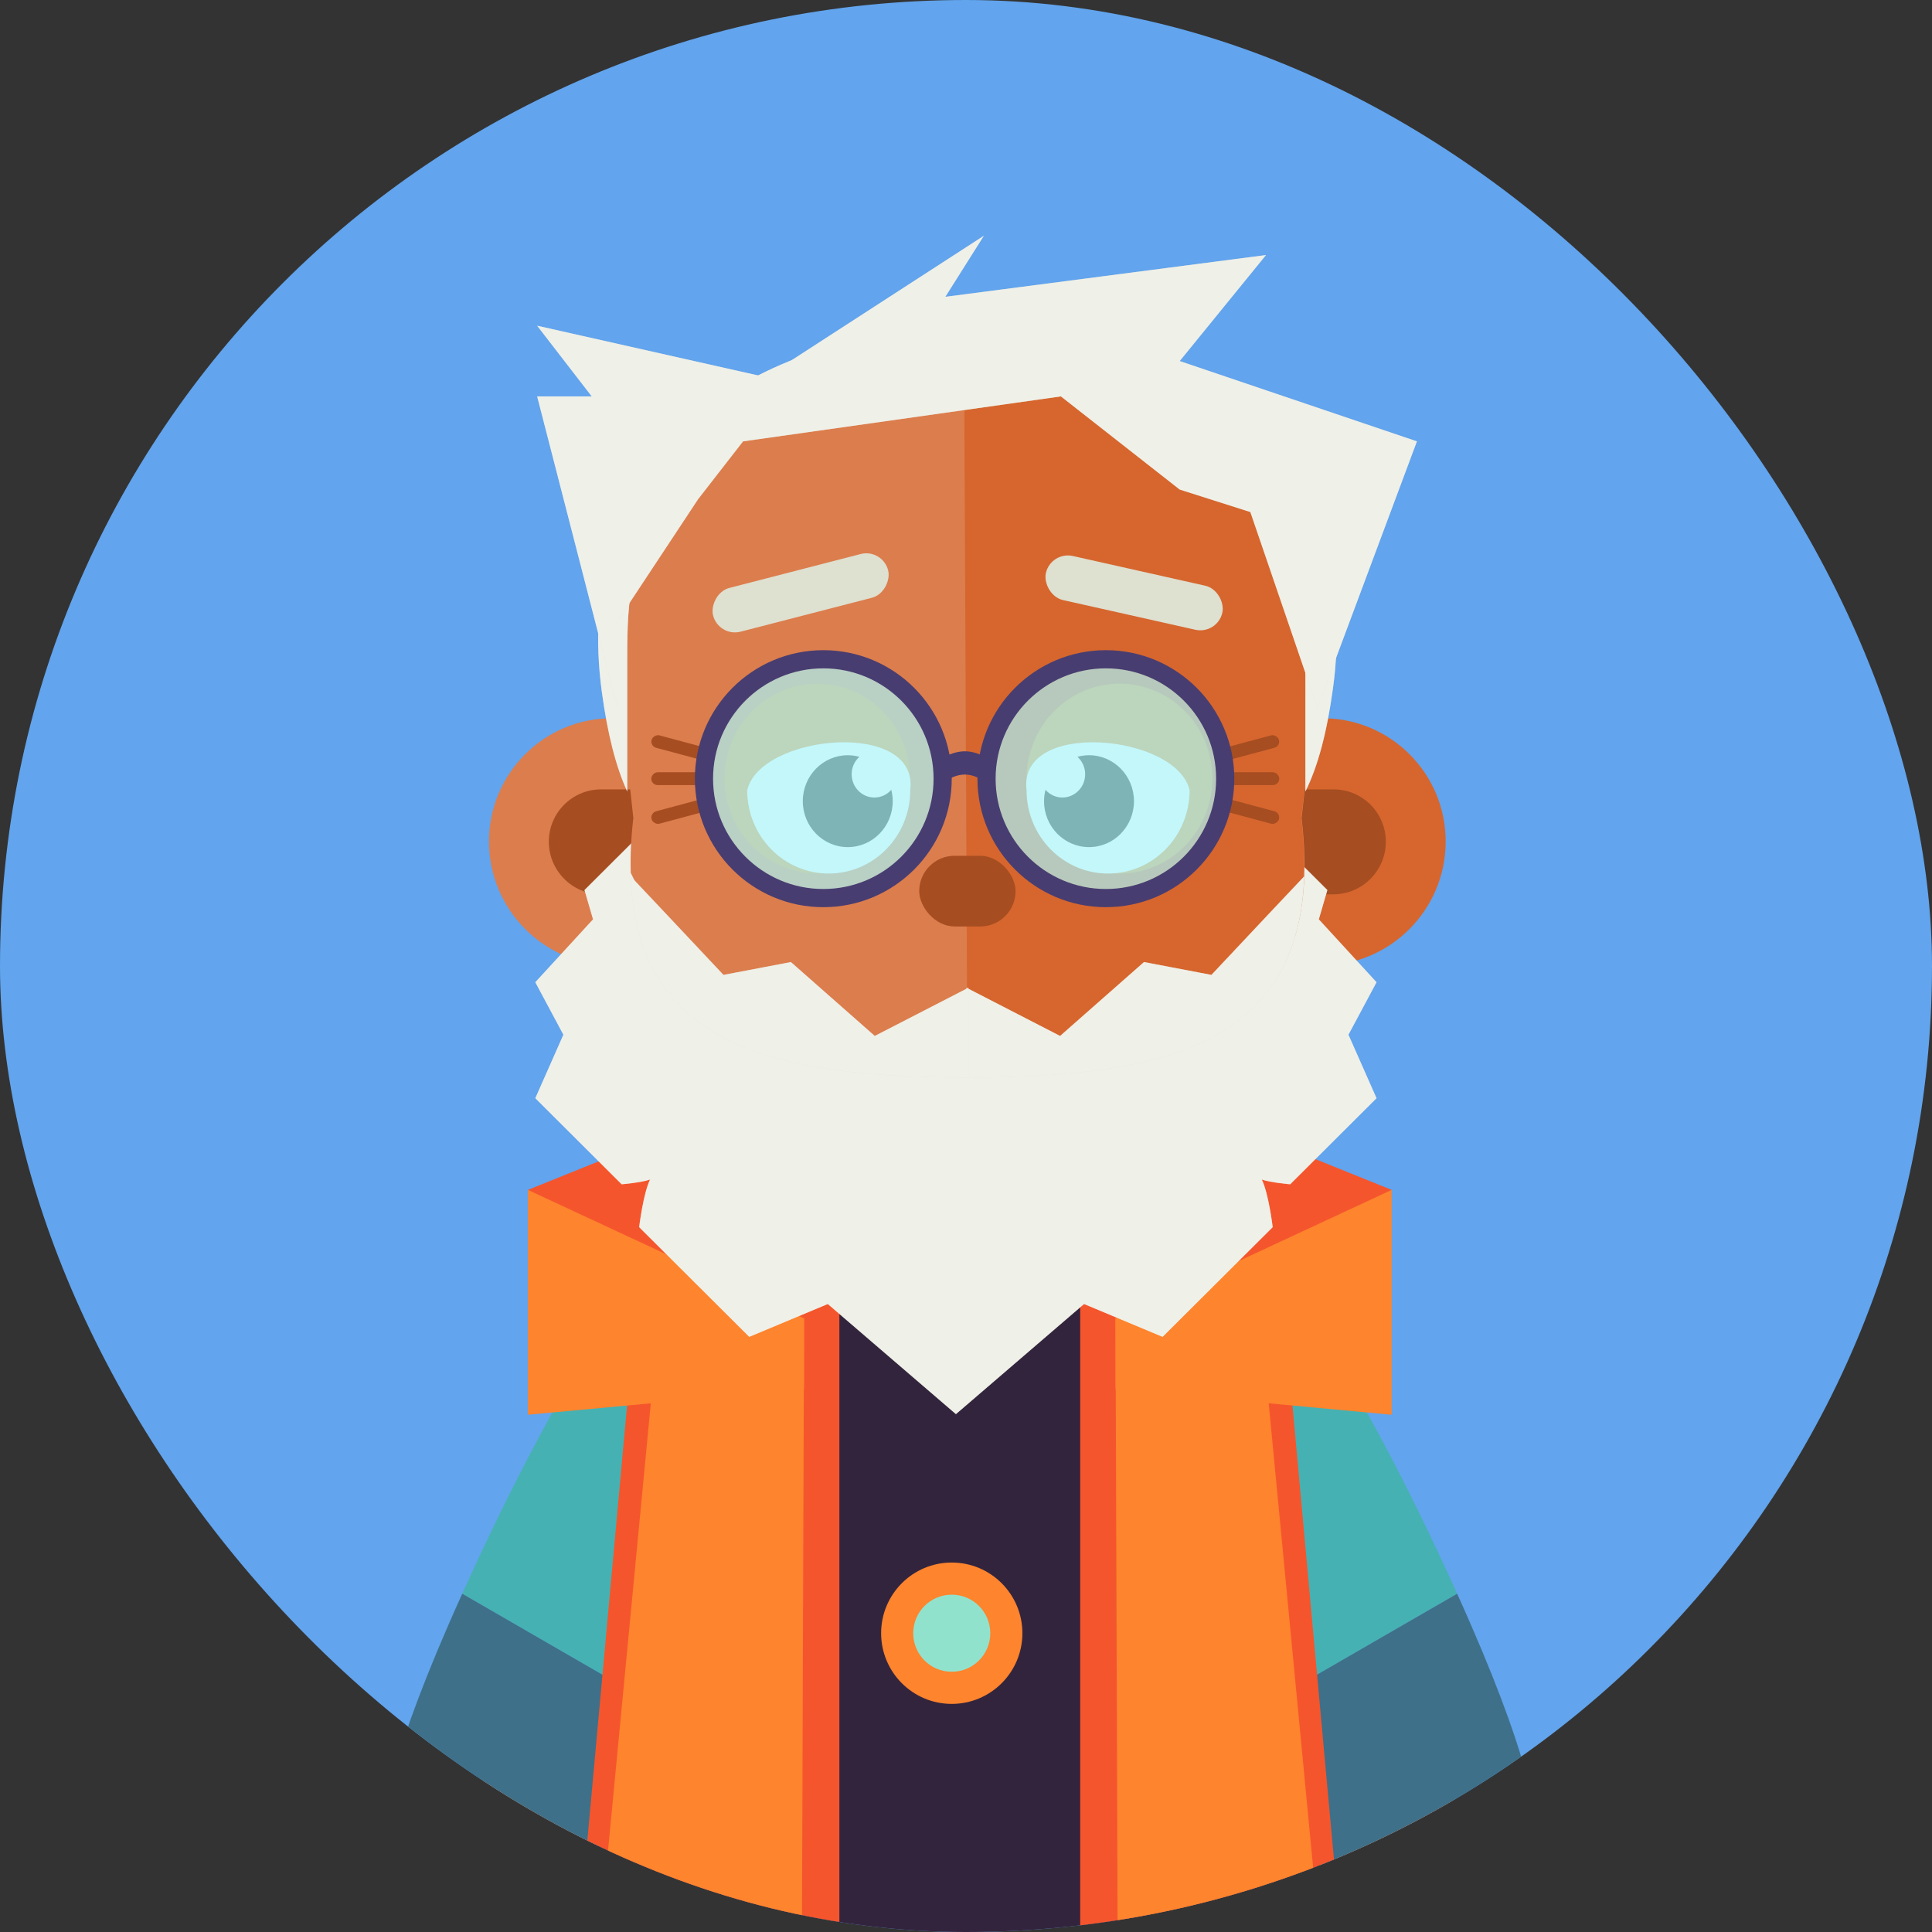 <svg width="120" height="120" viewBox="0 0 120 120" fill="none" xmlns="http://www.w3.org/2000/svg">
<rect x="0" y="0" width="120" height="120" fill="#333333" stroke="none"/>
<g clip-path="url(#clip0_252_7842)">
<rect width="120" height="120" rx="60" fill="#62A4ED"/>
<path d="M38.015 44.612H43.27L43.311 59.965H38.056C33.827 59.965 30.384 56.525 30.372 52.288C30.361 48.052 33.786 44.612 38.015 44.612Z" fill="#DC7D4D"/>
<path d="M37.334 49.03H39.565L39.582 55.548H37.351C35.556 55.548 34.094 54.087 34.089 52.289C34.084 50.49 35.539 49.03 37.334 49.03Z" fill="#A64D21"/>
<path d="M82.151 44.612H76.895L76.855 59.965H82.11C86.339 59.965 89.782 56.525 89.793 52.288C89.805 48.052 86.379 44.612 82.151 44.612Z" fill="#D6662E"/>
<path d="M82.831 49.03H80.6L80.583 55.548H82.814C84.609 55.548 86.071 54.087 86.076 52.289C86.081 50.49 84.626 49.03 82.831 49.03Z" fill="#A64D21"/>
<path d="M31.535 103.157L41.369 105.19L34.418 138.989C33.859 141.705 31.205 143.452 28.489 142.89V142.89C25.773 142.329 24.025 139.672 24.584 136.955L31.535 103.157Z" fill="#DC7D4D"/>
<path d="M88.478 103.157L78.644 105.19L85.595 138.989C86.154 141.705 88.808 143.452 91.524 142.89V142.89C94.24 142.329 95.988 139.672 95.43 136.955L88.478 103.157Z" fill="#DC7D4D"/>
<path d="M26.184 128.379L29.175 112.217L44.332 126.783L43.135 139.154L26.184 128.379Z" fill="#35253B"/>
<path d="M28.709 98.989C34.564 86.042 42.762 71.532 50.105 71.532C63.362 71.532 43.791 81.605 43.791 81.605L39.759 105.372L28.709 98.989Z" fill="#46B1B2"/>
<path fill-rule="evenodd" clip-rule="evenodd" d="M28.71 98.989C23.993 109.417 23.99 112.447 23.99 112.447L35.975 121.305L39.76 105.372L28.71 98.989Z" fill="#3E7089"/>
<path d="M93.83 128.379L90.838 112.217L75.681 126.783L76.878 139.154L93.83 128.379Z" fill="#35253B"/>
<path d="M90.507 98.988C84.652 86.042 76.453 71.532 69.11 71.532C55.854 71.532 75.425 81.605 75.425 81.605L79.457 105.372L90.507 98.988Z" fill="#46B1B2"/>
<path fill-rule="evenodd" clip-rule="evenodd" d="M90.506 98.989C95.222 109.417 95.226 112.447 95.226 112.447L83.241 121.305L79.456 105.372L90.506 98.989Z" fill="#3E7089"/>
<path d="M74.923 68.319V73.108L74.897 73.118H74.922L77.072 80.24L77.076 80.239C77.441 81.048 77.77 81.893 78.056 82.769C78.356 83.687 78.612 84.641 78.817 85.623C79.015 86.567 79.167 87.537 79.269 88.531L84.659 142.554C84.791 143.961 83.724 145.181 82.36 145.181L36.297 157.951C34.934 157.951 33.868 156.735 33.997 155.329L39.281 88.531C39.305 88.297 39.331 88.065 39.361 87.834C39.386 87.638 39.413 87.444 39.441 87.25C39.507 86.811 39.582 86.378 39.666 85.949C39.881 84.86 40.156 83.805 40.487 82.792C40.575 82.522 40.667 82.255 40.763 81.991C40.902 81.608 41.05 81.231 41.205 80.861C41.278 80.687 41.352 80.514 41.429 80.342L41.435 80.345L43.38 73.119L43.352 73.108V68.319L52.236 66.723H65.6L74.923 68.319Z" fill="#33243D"/>
<path d="M52.135 153.121V80.49L45.154 68.918L32.79 73.906L39.77 78.296L32.79 154.718L52.135 153.121Z" fill="#F5552D"/>
<path d="M49.741 140.351L49.941 81.887L40.966 81.488L35.183 141.948L49.741 140.351Z" fill="#FE842D"/>
<path d="M32.79 73.906L49.941 81.887V86.277L32.79 87.873V73.906Z" fill="#FE842D"/>
<path d="M67.092 153.121V80.49L74.072 68.918L86.437 73.906L79.457 78.296L86.437 154.718L67.092 153.121Z" fill="#F5552D"/>
<path d="M69.485 140.351L69.286 81.887L78.26 81.488L84.043 141.948L69.485 140.351Z" fill="#FE842D"/>
<path d="M86.437 73.906L69.286 81.887V86.277L86.437 87.873V73.906Z" fill="#FE842D"/>
<path d="M51.416 80.994L46.537 83.035L39.7 76.221C39.7 76.221 39.943 74.158 40.376 73.264C39.824 73.455 38.613 73.559 38.613 73.559L33.249 68.213L34.993 64.268L33.249 61.009L36.835 57.102L36.304 55.283L39.7 51.898C39.7 51.898 40.103 51.942 40.362 51.962C49.035 52.651 50.94 40.344 59.374 40.344C67.808 40.344 69.714 52.651 78.386 51.962C78.645 51.942 79.049 51.898 79.049 51.898L82.445 55.283L81.914 57.102L85.499 61.009L83.755 64.268L85.499 68.213L80.135 73.559C80.135 73.559 78.925 73.455 78.373 73.264C78.806 74.158 79.049 76.221 79.049 76.221L72.211 83.035L67.332 80.994L59.374 87.834L51.416 80.994Z" fill="#DEE0D0"/>
<path d="M51.416 80.994L46.537 83.035L39.7 76.221C39.7 76.221 39.943 74.158 40.376 73.264C39.824 73.455 38.613 73.559 38.613 73.559L33.249 68.213L34.993 64.268L33.249 61.009L36.835 57.102L36.304 55.283L39.7 51.898C39.7 51.898 40.103 51.942 40.362 51.962C49.035 52.651 50.94 40.344 59.374 40.344C67.808 40.344 69.714 52.651 78.386 51.962C78.645 51.942 79.049 51.898 79.049 51.898L82.445 55.283L81.914 57.102L85.499 61.009L83.755 64.268L85.499 68.213L80.135 73.559C80.135 73.559 78.925 73.455 78.373 73.264C78.806 74.158 79.049 76.221 79.049 76.221L72.211 83.035L67.332 80.994L59.374 87.834L51.416 80.994Z" fill="white" fill-opacity="0.5"/>
<path fill-rule="evenodd" clip-rule="evenodd" d="M39.181 49.365C39.235 49.858 39.288 50.342 39.338 50.816C39.194 52.04 39.144 53.171 39.178 54.215C43.485 63.146 47.856 66.176 60.405 66.723C72.171 66.666 82.526 65.125 80.848 50.816C80.897 50.342 80.951 49.858 81.005 49.365C82.2 38.457 84.493 23.224 60.405 23.224C36.317 23.224 37.986 38.456 39.181 49.365Z" fill="#DC7D4D"/>
<path fill-rule="evenodd" clip-rule="evenodd" d="M59.887 23.224C77.559 23.172 82.927 32.297 81.079 48.556L80.988 49.364C80.933 49.857 80.878 50.341 80.828 50.815C82.474 64.523 71.092 66.785 60.086 66.721L59.887 23.224Z" fill="#D6662E"/>
<ellipse cx="50.765" cy="48.359" rx="5.772" ry="5.898" fill="#E78C31"/>
<path d="M56.536 49.084C56.536 51.941 54.269 54.257 51.473 54.257C48.676 54.257 46.41 51.941 46.41 49.084C47.21 45.587 57.103 44.659 56.536 49.084Z" fill="white"/>
<path d="M52.656 46.909C51.114 46.909 49.863 48.186 49.863 49.762C49.863 51.338 51.114 52.616 52.656 52.616C54.199 52.616 55.449 51.338 55.449 49.762C55.449 49.519 55.417 49.283 55.36 49.057C55.102 49.35 54.728 49.535 54.312 49.535C53.531 49.535 52.897 48.887 52.897 48.089C52.897 47.658 53.083 47.272 53.377 47.007C53.147 46.945 52.906 46.909 52.656 46.909Z" fill="#1C1E1E"/>
<ellipse cx="5.772" cy="5.898" rx="5.772" ry="5.898" transform="matrix(-1 0 0 1 75.306 42.461)" fill="#E78C31"/>
<path d="M63.762 49.084C63.762 51.941 66.029 54.257 68.826 54.257C71.622 54.257 73.889 51.941 73.889 49.084C73.088 45.587 63.195 44.659 63.762 49.084Z" fill="white"/>
<path d="M67.64 46.909C69.183 46.909 70.433 48.187 70.433 49.763C70.433 51.339 69.183 52.616 67.64 52.616C66.098 52.616 64.847 51.339 64.847 49.763C64.847 49.518 64.881 49.282 64.937 49.055C65.196 49.349 65.569 49.535 65.986 49.535C66.767 49.535 67.401 48.888 67.401 48.09C67.401 47.658 67.215 47.271 66.922 47.007C67.151 46.944 67.392 46.909 67.64 46.909Z" fill="#1C1E1E"/>
<rect width="11.23" height="2.804" rx="1.402" transform="matrix(0.976 0.219 -0.218 0.976 65.267 34.227)" fill="#DEE0D0"/>
<rect width="11.231" height="2.804" rx="1.402" transform="matrix(-0.968 0.25 0.249 0.969 54.814 34.061)" fill="#DEE0D0"/>
<rect x="57.095" y="53.154" width="5.983" height="4.39" rx="2.195" fill="#A64D21"/>
<path d="M60.208 20.43C61.507 20.43 62.577 20.487 63.447 20.598C76.218 21.858 84.514 30.135 82.797 42.724C82.418 45.508 81.857 47.599 81.081 49.163V40.163C81.081 36.821 79.713 30.176 77.462 28.811C75.212 27.446 67.836 23.47 60.289 23.47C55.358 23.47 46.867 24.143 43.559 27.215C41.708 28.934 42.529 32.003 41.565 32.602C38.878 34.272 38.96 38.094 38.96 41.504V49.163C38.252 47.617 37.734 45.59 37.377 42.943C35.665 30.268 43.906 21.922 56.612 20.611C57.503 20.491 58.609 20.43 59.966 20.43C60.007 20.43 60.047 20.431 60.087 20.431C60.127 20.431 60.167 20.43 60.208 20.43Z" fill="#DEE0D0"/>
<path d="M60.208 20.43C61.507 20.43 62.577 20.487 63.447 20.598C76.218 21.858 84.514 30.135 82.797 42.724C82.418 45.508 81.857 47.599 81.081 49.163V40.163C81.081 36.821 79.713 30.176 77.462 28.811C75.212 27.446 67.836 23.47 60.289 23.47C55.358 23.47 46.867 24.143 43.559 27.215C41.708 28.934 42.529 32.003 41.565 32.602C38.878 34.272 38.96 38.094 38.96 41.504V49.163C38.252 47.617 37.734 45.59 37.377 42.943C35.665 30.268 43.906 21.922 56.612 20.611C57.503 20.491 58.609 20.43 59.966 20.43C60.007 20.43 60.047 20.431 60.087 20.431C60.127 20.431 60.167 20.43 60.208 20.43Z" fill="white" fill-opacity="0.5"/>
<path d="M60.032 66.937C70.978 66.871 80.635 65.527 81.008 54.431L78.808 56.762L75.244 60.553L71.056 59.755L65.845 64.345L60.032 61.352V66.937Z" fill="#DEE0D0"/>
<path d="M60.032 66.937C70.978 66.871 80.635 65.527 81.008 54.431L78.808 56.762L75.244 60.553L71.056 59.755L65.845 64.345L60.032 61.352V66.937Z" fill="white" fill-opacity="0.5"/>
<path d="M60.148 66.937C49.202 66.871 39.545 65.527 39.172 54.431L41.371 56.762L44.936 60.553L49.124 59.755L54.334 64.345L60.148 61.352V66.937Z" fill="#DEE0D0"/>
<path d="M60.148 66.937C49.202 66.871 39.545 65.527 39.172 54.431L41.371 56.762L44.936 60.553L49.124 59.755L54.334 64.345L60.148 61.352V66.937Z" fill="white" fill-opacity="0.5"/>
<path d="M43.36 31.006L38.349 38.588V43.975L33.363 24.621H36.753L33.363 20.231L47.548 23.423L61.109 14.644L58.716 18.435L78.634 15.841L73.274 22.426L88.007 27.414L81.825 43.975L77.662 31.804L73.274 30.407L65.895 24.621L46.152 27.414L43.36 31.006Z" fill="#DEE0D0"/>
<path d="M43.36 31.006L38.349 38.588V43.975L33.363 24.621H36.753L33.363 20.231L47.548 23.423L61.109 14.644L58.716 18.435L78.634 15.841L73.274 22.426L88.007 27.414L81.825 43.975L77.662 31.804L73.274 30.407L65.895 24.621L46.152 27.414L43.36 31.006Z" fill="white" fill-opacity="0.5"/>
<rect x="75.867" y="47.966" width="3.59" height="0.798" rx="0.399" fill="#A64D21"/>
<rect width="3.59" height="0.798" rx="0.399" transform="matrix(0.966 -0.259 0.259 0.966 75.867 46.502)" fill="#A64D21"/>
<rect width="3.59" height="0.798" rx="0.399" transform="matrix(0.966 0.259 0.259 -0.966 75.867 50.334)" fill="#A64D21"/>
<rect width="3.59" height="0.798" rx="0.399" transform="matrix(-1 0 0 1 44.042 47.966)" fill="#A64D21"/>
<rect width="3.59" height="0.798" rx="0.399" transform="matrix(-0.966 -0.259 -0.259 0.966 44.042 46.502)" fill="#A64D21"/>
<rect width="3.59" height="0.798" rx="0.399" transform="matrix(-0.966 0.259 -0.259 -0.966 44.042 50.334)" fill="#A64D21"/>
<path d="M68.688 40.948C72.781 40.948 76.1 44.269 76.1 48.365C76.1 52.462 72.781 55.782 68.688 55.782C64.594 55.782 61.275 52.462 61.275 48.365C61.275 44.269 64.594 40.948 68.688 40.948Z" fill="#AAF4F9" fill-opacity="0.7" stroke="#483D70" stroke-width="1.129"/>
<path d="M51.138 40.948C55.231 40.948 58.55 44.269 58.55 48.365C58.55 52.462 55.231 55.782 51.138 55.782C47.044 55.782 43.725 52.462 43.725 48.365C43.725 44.269 47.044 40.948 51.138 40.948Z" fill="#AAF4F9" fill-opacity="0.7" stroke="#483D70" stroke-width="1.129"/>
<path d="M58.317 47.167C59.585 46.513 60.243 46.48 61.508 47.167V48.763C60.308 47.907 59.594 47.875 58.317 48.763V47.167Z" fill="#483D70"/>
<ellipse cx="59.115" cy="101.442" rx="4.387" ry="4.39" fill="#FE842D"/>
<ellipse cx="59.115" cy="101.442" rx="2.393" ry="2.394" fill="#91E2CD"/>
</g>
<defs>
<clipPath id="clip0_252_7842">
<rect width="120" height="120" rx="60" fill="white"/>
</clipPath>
</defs>
</svg>
